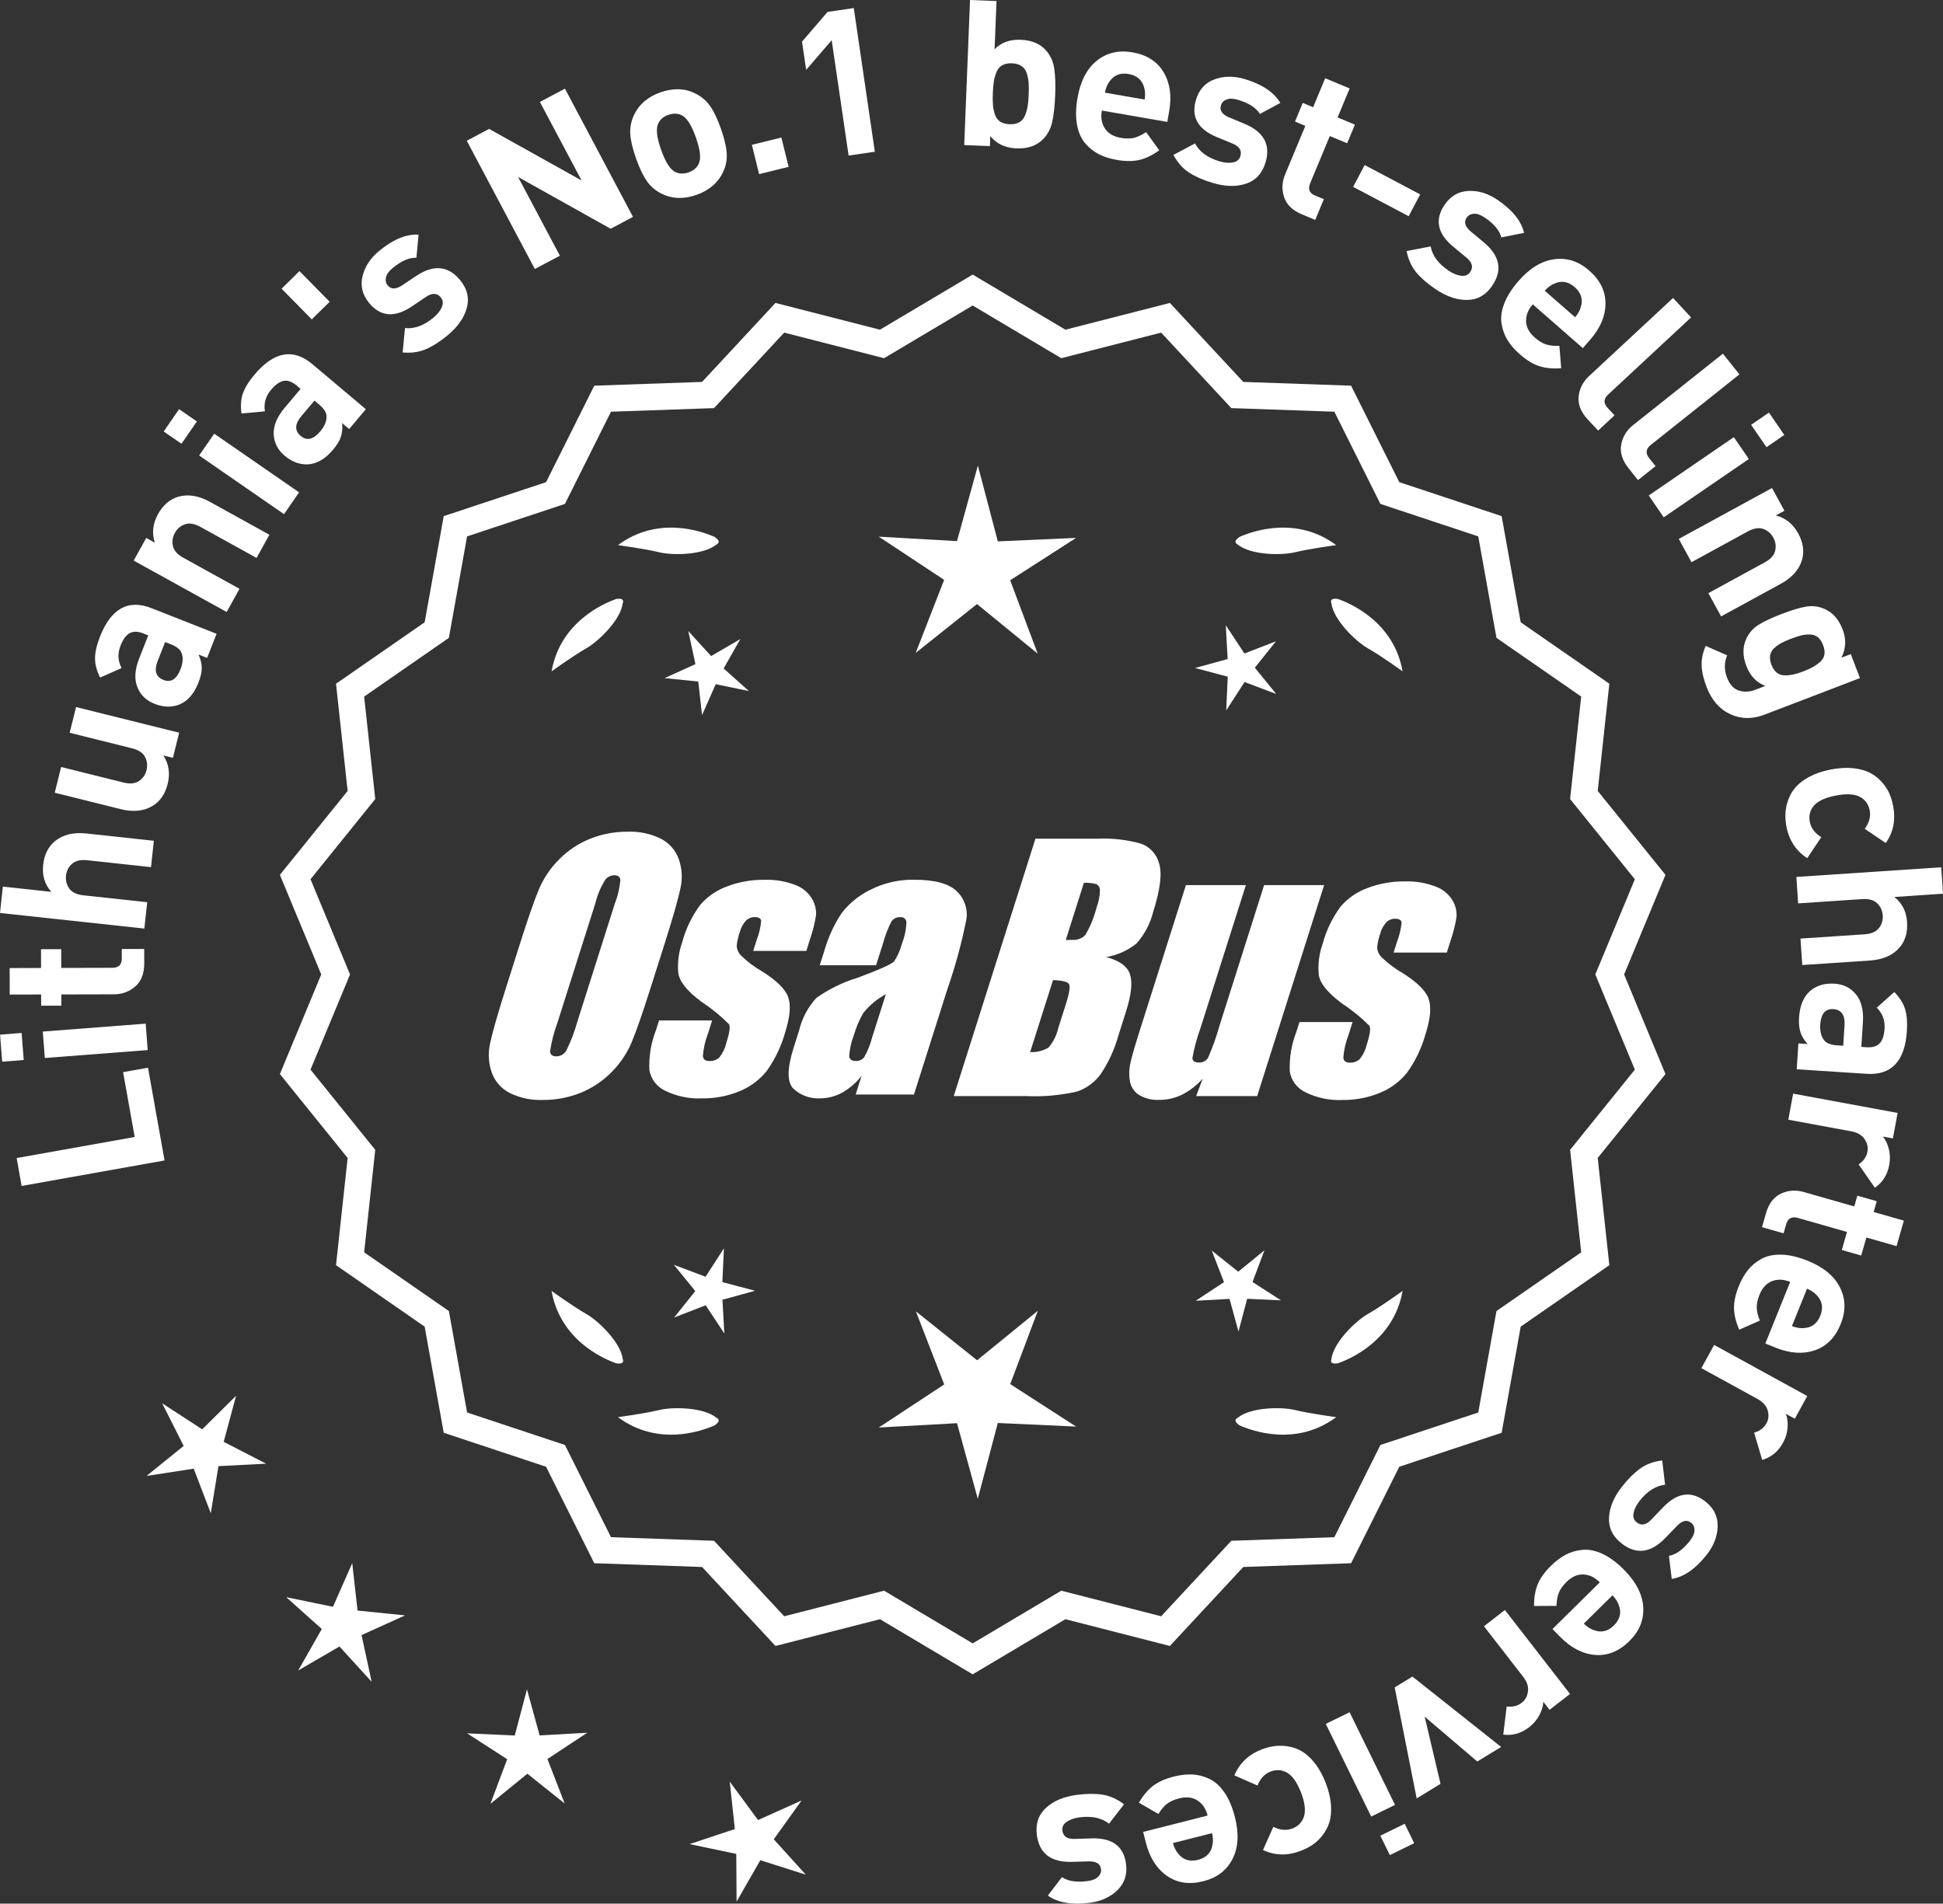 <?xml version="1.0" encoding="UTF-8"?>
<svg id="Layer_2" data-name="Layer 2" xmlns="http://www.w3.org/2000/svg" viewBox="0 0 304.904 298.747">
  <rect x="0" y="0" width="304.904" height="298.747" fill="#333333" stroke="none"/>
  <defs>
    <style>
      .cls-1 {
        fill: #fff;
      }
    </style>
  </defs>
  <g id="Layer_1-2" data-name="Layer 1">
    <g>
      <g>
        <polygon class="cls-1" points="37.048 219.042 31.729 224.315 25.451 220.23 28.822 226.918 22.997 231.626 30.4 230.487 33.078 237.482 34.282 230.09 41.762 229.704 35.103 226.275 37.048 219.042"/>
        <polygon class="cls-1" points="56.108 252.754 55.276 245.31 52.251 252.163 44.914 250.653 50.496 255.648 46.794 262.159 53.269 258.394 58.318 263.927 56.737 256.605 63.559 253.514 56.108 252.754"/>
        <polygon class="cls-1" points="84.681 272.346 82.694 265.123 80.779 272.365 73.296 272.022 79.591 276.081 76.953 283.092 82.759 278.36 88.611 283.035 85.904 276.051 92.16 271.93 84.681 272.346"/>
        <polygon class="cls-1" points="121.423 288.651 125.787 282.563 118.953 285.63 114.512 279.598 115.317 287.045 108.208 289.405 115.539 290.941 115.588 298.431 119.313 291.934 126.451 294.203 121.423 288.651"/>
      </g>
      <g>
        <path class="cls-1" d="M152.637,262.134l-14.465-8.599-16.302,4.175-11.457-12.326-16.818-.586-7.52-15.055-15.972-5.301-2.974-16.563-13.831-9.586,1.813-16.73-10.57-13.094,6.453-15.542-6.453-15.542,10.57-13.094-1.813-16.73,13.831-9.586,2.974-16.563,15.972-5.301,7.52-15.055,16.818-.586,11.457-12.326,16.302,4.175,14.465-8.599,14.465,8.599,16.302-4.175,11.457,12.326,16.818.586,7.52,15.055,15.972,5.301,2.974,16.563,13.831,9.586-1.813,16.73,10.57,13.094-6.453,15.542,6.453,15.542-10.57,13.094,1.813,16.73-13.831,9.586-2.974,16.563-15.972,5.301-7.52,15.055-16.818.586-11.457,12.326-16.302-4.175-14.465,8.599ZM138.649,250.215l13.988,8.315,13.988-8.315,15.764,4.038,11.079-11.92,16.263-.567,7.272-14.558,15.445-5.126,2.876-16.017,13.375-9.27-1.753-16.179,10.222-12.662-6.24-15.029,6.24-15.029-10.222-12.662,1.753-16.178-13.375-9.27-2.876-16.017-15.445-5.126-7.272-14.558-16.263-.567-11.079-11.92-15.764,4.038-13.988-8.316-13.988,8.316-15.764-4.038-11.079,11.92-16.263.567-7.272,14.558-15.445,5.126-2.876,16.017-13.375,9.27,1.753,16.178-10.222,12.662,6.24,15.029-6.24,15.029,10.222,12.662-1.753,16.179,13.375,9.27,2.876,16.017,15.445,5.126,7.272,14.558,16.263.567,11.079,11.92,15.764-4.038Z"/>
        <path class="cls-1" d="M152.638,262.761l-14.549-8.649-16.396,4.2-11.522-12.397-16.915-.59-7.562-15.141-16.063-5.331-2.992-16.659-13.91-9.641,1.824-16.826-10.632-13.169,6.49-15.631-6.49-15.631,10.632-13.169-1.824-16.826,13.91-9.641,2.992-16.659,16.063-5.332,7.562-15.141,16.915-.59,11.522-12.397,16.396,4.2,14.549-8.649,14.548,8.649,16.396-4.2,11.521,12.397,16.915.59,7.563,15.141,16.063,5.332,2.991,16.659,13.91,9.641-1.823,16.826,10.632,13.169-6.49,15.631,6.49,15.631-10.632,13.169,1.823,16.826-13.91,9.641-2.991,16.659-16.063,5.331-7.563,15.141-16.915.59-11.521,12.397-16.396-4.2-14.548,8.649ZM138.255,252.957l14.383,8.55,14.382-8.55,16.209,4.152,11.391-12.256,16.722-.583,7.478-14.968,15.88-5.271,2.956-16.468,13.752-9.531-1.802-16.635,10.509-13.019-6.416-15.453,6.416-15.453-10.509-13.019.023-.223,1.778-16.412-13.752-9.531-2.956-16.468-15.88-5.271-7.478-14.968-16.722-.583-11.391-12.255-16.209,4.152-14.382-8.55-14.383,8.55-16.208-4.152-11.392,12.255-16.722.583-7.477,14.968-15.88,5.271-2.957,16.468-13.752,9.531,1.803,16.635-10.509,13.019,6.416,15.453-6.416,15.453,10.509,13.019-.023.223-1.779,16.412,13.752,9.531,2.957,16.468,15.88,5.271,7.477,14.968,16.722.583,11.392,12.256,16.208-4.152ZM152.638,259.158l-14.071-8.365-15.858,4.062-11.144-11.99-16.36-.57-7.314-14.645-15.537-5.156-2.894-16.112-13.454-9.325,1.765-16.274-10.283-12.737,6.277-15.119-6.277-15.119,10.283-12.737-1.765-16.274,13.454-9.325,2.894-16.112,15.537-5.156,7.314-14.645,16.36-.57,11.144-11.991,15.858,4.062,14.071-8.365,14.071,8.365,15.857-4.062,11.145,11.991,16.359.57,7.315,14.645,15.536,5.156,2.894,16.112,13.454,9.325-1.764,16.274,10.283,12.737-6.277,15.119,6.277,15.119-10.283,12.737,1.764,16.274-13.454,9.325-2.894,16.112-15.536,5.156-7.315,14.645-16.359.57-11.145,11.99-15.857-4.062-14.071,8.365ZM138.732,249.638l13.905,8.266,13.905-8.266,15.67,4.014,11.014-11.849,16.166-.563,7.229-14.472,15.353-5.096,2.858-15.922,13.296-9.214-1.742-16.083,10.16-12.587-6.203-14.94,6.203-14.94-10.16-12.587,1.742-16.083-13.296-9.214-2.858-15.922-15.353-5.096-7.229-14.472-16.166-.563-11.014-11.849-15.67,4.014-13.905-8.267-13.905,8.267-15.671-4.014-11.013,11.849-16.167.563-7.229,14.472-15.354,5.096-2.858,15.922-13.296,9.214,1.743,16.083-10.16,12.587,6.203,14.94-6.203,14.94,10.16,12.587-1.743,16.083,13.296,9.214,2.858,15.922,15.354,5.096,7.229,14.472,16.167.563,11.013,11.849,15.671-4.014Z"/>
      </g>
      <g>
        <polygon class="cls-1" points="113.357 201.209 113.601 195.903 110.722 200.366 105.751 198.496 109.107 202.613 105.791 206.762 110.744 204.843 113.666 209.278 113.371 203.975 118.492 202.567 113.357 201.209"/>
        <polygon class="cls-1" points="162.863 205.708 153.332 213.476 143.725 205.801 148.168 217.267 137.9 224.031 150.177 223.349 153.437 235.205 156.583 223.318 168.866 223.881 158.532 217.216 162.863 205.708"/>
        <polygon class="cls-1" points="196.551 201.191 198.422 196.22 194.305 199.576 190.155 196.261 192.074 201.213 187.639 204.135 192.942 203.84 194.35 208.961 195.709 203.827 201.014 204.07 196.551 201.191"/>
      </g>
      <g>
        <path class="cls-1" d="M194.252,222.484c-.197.099-.32.215-.359.348-.001.002-.003.003-.005.005.001 0.0.002.001.003.001-.063.227.115.505.606.846,2.043.909,8.925,3.375,15.191-1.283,0,0-4.07-.534-6.459-1.115-2.166-.527-6.98-.443-8.977,1.198Z"/>
        <path class="cls-1" d="M208.915,213.751c0.0.002-0.0.004-0.0.007.001-0.0.002-.001.003-.001.11.208.43.288,1.022.199,2.109-.742,8.805-3.676,10.161-11.365,0,0-3.325,2.407-5.461,3.625-1.936,1.104-5.378,4.471-5.703,7.036-.075.207-.085.376-.022.5Z"/>
      </g>
      <g>
        <path class="cls-1" d="M112.405,222.484c.197.099.32.215.359.348.001.002.003.003.005.005-.001 0-.002.001-.003.001.063.227-.115.505-.606.846-2.043.909-8.925,3.375-15.191-1.283,0,0,4.07-.534,6.459-1.115,2.166-.527,6.98-.443,8.977,1.198Z"/>
        <path class="cls-1" d="M97.741,213.751c-0.0.002 0.0.004 0.0.007-.001-0-.002-.001-.003-.001-.11.208-.43.288-1.022.199-2.109-.742-8.805-3.676-10.161-11.365,0,0,3.325,2.407,5.461,3.625,1.936,1.104,5.378,4.471,5.703,7.036.075.207.085.376.022.5Z"/>
      </g>
      <g>
        <path class="cls-1" d="M112.405,85.469c.197-.099.32-.215.359-.348.001-.002.003-.003.005-.005-.001-0-.002-.001-.003-.001.063-.227-.115-.505-.606-.846-2.043-.909-8.925-3.375-15.191,1.283,0,0,4.07.534,6.459,1.115,2.166.527,6.98.443,8.977-1.198Z"/>
        <path class="cls-1" d="M97.741,94.202c-0-.002 0-.004 0-.007-.001 0-.002.001-.003.001-.11-.208-.43-.288-1.022-.199-2.109.742-8.805,3.676-10.161,11.365,0,0,3.325-2.407,5.461-3.625,1.936-1.104,5.378-4.471,5.703-7.036.075-.207.085-.376.022-.5Z"/>
      </g>
      <g>
        <path class="cls-1" d="M194.252,85.469c-.197-.099-.32-.215-.359-.348-.001-.002-.003-.003-.005-.005.001-0.0.002-.001.003-.001-.063-.227.115-.505.606-.846,2.043-.909,8.925-3.375,15.191,1.283,0,0-4.07.534-6.459,1.115-2.166.527-6.98.443-8.977-1.198Z"/>
        <path class="cls-1" d="M208.915,94.202c0-.002-0-.004-0-.007.001 0.0.002.001.003.001.11-.208.43-.288,1.022-.199,2.109.742,8.805,3.676,10.161,11.365,0,0-3.325-2.407-5.461-3.625-1.936-1.104-5.378-4.471-5.703-7.036-.075-.207-.085-.376-.022-.5Z"/>
      </g>
      <g id="Group_4" data-name="Group 4">
        <g id="Group_1" data-name="Group 1">
          <path id="Path_1" data-name="Path 1" class="cls-1" d="M102.095,155.028c-1.287,4.058-2.289,6.932-3.006,8.623-.743,1.73-1.811,3.301-3.145,4.628-1.374,1.392-3.018,2.488-4.831,3.221-1.89.759-3.911,1.14-5.947,1.123-1.762.067-3.514-.296-5.104-1.059-1.333-.652-2.362-1.794-2.872-3.188-.534-1.48-.633-3.081-.285-4.615.343-1.661,1.174-4.572,2.493-8.734l2.193-6.911c1.287-4.058,2.289-6.932,3.006-8.623.743-1.73,1.811-3.301,3.145-4.628,1.374-1.392,3.018-2.488,4.831-3.221,1.89-.757,3.911-1.138,5.947-1.12,1.762-.067,3.514.296,5.104,1.059,1.332.654,2.36,1.796,2.872,3.189.534,1.48.633,3.082.285,4.616-.343,1.661-1.173,4.571-2.492,8.731l-2.194,6.909ZM96.504,141.754c.442-1.159.728-2.373.849-3.608-.025-.526-.342-.786-.951-.786-.528.006-1.028.236-1.375.634-.738,1.153-1.278,2.422-1.598,3.754l-5.99,18.863c-.521,1.405-.892,2.861-1.11,4.343,0,.552.337.824.98.824.663-.002,1.272-.367,1.586-.951.708-1.449,1.281-2.96,1.712-4.514l5.891-18.565.005.005Z"/>
          <path id="Path_2" data-name="Path 2" class="cls-1" d="M126.531,149.236h-8.337l.571-1.795c.36-.932.588-1.91.678-2.904-.032-.406-.374-.609-1.027-.609-.511-.005-1.002.199-1.36.563-.44.48-.76,1.059-.932,1.687-.261.721-.434,1.471-.516,2.234.027.588.273,1.145.692,1.559.987.957,2.09,1.787,3.283,2.47,2.283,1.433,3.65,2.78,4.102,4.039.45,1.262.298,3.1-.469,5.516-.606,2.188-1.593,4.253-2.916,6.099-1.134,1.403-2.607,2.494-4.28,3.17-1.866.76-3.866,1.137-5.881,1.11-1.989.089-3.969-.323-5.758-1.198-1.308-.611-2.234-1.824-2.479-3.246-.096-2.11.247-4.217,1.008-6.188l.507-1.598h8.334l-.665,2.097c-.426,1.113-.691,2.281-.786,3.469.038.533.375.799.995.799.573.035,1.136-.159,1.566-.539.535-.66.914-1.431,1.11-2.258.501-1.579.646-2.568.436-2.968-1.324-1.328-2.782-2.516-4.35-3.545-2.238-1.661-3.445-3.17-3.62-4.527-.144-1.635.068-3.281.622-4.825.569-2.111,1.53-4.096,2.831-5.852,1.142-1.318,2.605-2.319,4.247-2.904,1.841-.694,3.795-1.04,5.763-1.02,1.695-.065,3.385.22,4.965.837,1.093.416,2.01,1.195,2.597,2.206.446.77.652,1.655.589,2.543-.197,1.246-.505,2.473-.919,3.665l-.603,1.927v-.013Z"/>
          <path id="Path_3" data-name="Path 3" class="cls-1" d="M137.469,151.488h-8.832l.704-2.219c.594-2.102,1.506-4.101,2.703-5.929,1.19-1.558,2.727-2.818,4.489-3.678,2.159-1.102,4.557-1.651,6.981-1.598,3.183,0,5.391.602,6.626,1.807,1.207,1.138,1.77,2.801,1.503,4.439-.732,3.678-1.717,7.301-2.948,10.842l-5.275,16.619h-9.151l.939-2.948c-.833,1.085-1.877,1.991-3.069,2.663-1.084.587-2.299.892-3.532.888-1.495.057-2.952-.476-4.058-1.483-1.059-.989-1.059-3.155,0-6.499l.863-2.723c.457-1.89,1.387-3.633,2.701-5.066,1.961-1.384,4.13-2.445,6.425-3.145,3.5-1.3,5.432-2.171,5.795-2.614.543-.846.947-1.772,1.198-2.745.429-1.076.669-2.218.71-3.376-.029-.466-.43-.82-.895-.792-.018.001-.037.003-.055.005-.549-.041-1.079.21-1.395.66-.559,1.094-1.001,2.244-1.319,3.43l-1.105,3.462ZM139.014,156.027c-1.375.739-2.587,1.749-3.563,2.968-.617,1.087-1.105,2.242-1.452,3.442-.417,1.06-.665,2.179-.735,3.316.057.494.387.748,1.008.748.515.039,1.016-.18,1.337-.584.548-.968.966-2.005,1.243-3.082l2.162-6.809Z"/>
        </g>
        <g id="Group_3" data-name="Group 3">
          <path id="Path_7" data-name="Path 7" class="cls-1" d="M162.477,131.621h9.778c2.286-.102,4.574.159,6.778.773,1.417.502,2.491,1.676,2.866,3.132.482,1.573.169,4.102-.939,7.589-.458,1.832-1.352,3.527-2.606,4.939-1.376,1.117-3.019,1.855-4.768,2.143,2.092.552,3.341,1.458,3.747,2.732s.191,3.227-.647,5.852l-1.186,3.747c-.599,2.16-1.543,4.209-2.797,6.068-.911,1.247-2.181,2.187-3.64,2.694-2.64.61-5.352.853-8.059.723h-11.338l12.82-40.394h-.012ZM165.247,153.805l-3.594,11.305c1.003.055,2-.187,2.866-.697.763-.878,1.295-1.933,1.548-3.069l1.198-3.766c.552-1.731.712-2.779.481-3.145-.229-.368-1.059-.571-2.505-.622l.005-.007ZM170.091,138.537l-2.847,8.985c.425-.019.755-.025.989-.025.773.074,1.538-.207,2.08-.762.796-1.36,1.394-2.827,1.775-4.356.325-.849.501-1.747.519-2.656.007-.396-.201-.766-.545-.964-.638-.177-1.299-.25-1.96-.218l-.012-.003Z"/>
          <path id="Path_8" data-name="Path 8" class="cls-1" d="M207.786,138.907l-10.506,33.107h-9.574l1.034-2.752c-.9,1.034-1.989,1.886-3.208,2.511-1.107.552-2.327.839-3.563.837-1.145.071-2.284-.208-3.267-.799-.732-.487-1.233-1.252-1.389-2.118-.163-.914-.146-1.851.051-2.759.197-.957.742-2.86,1.649-5.7l7.089-22.332h9.409l-7.152,22.528c-.542,1.492-.956,3.028-1.236,4.59,0,.481.317.723.97.723.596.053,1.171-.237,1.483-.748.687-1.562,1.264-3.17,1.725-4.812l7.07-22.28h9.409l.005.004Z"/>
          <path id="Path_9" data-name="Path 9" class="cls-1" d="M227.028,149.489h-8.338l.571-1.795c.36-.932.588-1.91.678-2.904-.032-.406-.374-.609-1.027-.609-.511-.004-1.001.199-1.359.563-.44.48-.76,1.059-.932,1.687-.26.721-.432,1.47-.514,2.231.027.588.273,1.145.692,1.559.986.958,2.089,1.788,3.281,2.472,2.283,1.433,3.65,2.78,4.102,4.039.45,1.262.298,3.1-.469,5.516-.606,2.188-1.593,4.253-2.916,6.099-1.134,1.403-2.607,2.494-4.28,3.17-1.866.76-3.866,1.137-5.881,1.11-1.989.089-3.969-.323-5.758-1.198-1.308-.611-2.234-1.824-2.479-3.246-.096-2.11.247-4.217,1.008-6.188l.507-1.598h8.338l-.665,2.099c-.426,1.113-.691,2.281-.786,3.469.038.533.375.799.995.799.573.035,1.136-.159,1.566-.539.535-.66.914-1.431,1.11-2.258.501-1.579.646-2.568.436-2.968-1.324-1.328-2.782-2.516-4.35-3.545-2.238-1.661-3.445-3.17-3.62-4.527-.144-1.635.068-3.281.622-4.825.569-2.111,1.53-4.096,2.831-5.852,1.142-1.318,2.605-2.319,4.247-2.904,1.841-.694,3.795-1.04,5.763-1.02,1.695-.065,3.385.22,4.965.837,1.096.414,2.016,1.194,2.606,2.206.446.77.652,1.655.589,2.543-.197,1.246-.505,2.473-.919,3.665l-.609,1.921-.007-.009Z"/>
        </g>
      </g>
      <g>
        <path class="cls-1" d="M23.224,167.562l2.6,14.554-22.431,4.004-.781-4.379,18.523-3.307-1.817-10.175,3.906-.697Z"/>
        <path class="cls-1" d="M3.396,162.111l.325,4.244-3.382.26-.325-4.243,3.382-.261ZM22.861,160.646l.318,4.148-16.145,1.243-.318-4.148,16.145-1.243Z"/>
        <path class="cls-1" d="M22.629,148.928l.005,2.272c.005,1.579-.462,2.78-1.397,3.603-.938.824-2.057,1.237-3.358,1.241l-8.256.02.005,1.76-3.167.007-.006-1.76-4.928.012-.011-4.16,4.929-.013-.008-2.943,3.168-.008.007,2.944,8.001-.02c1.003-.002,1.502-.483,1.501-1.443l-.004-1.504,3.52-.009Z"/>
        <path class="cls-1" d="M24.142,131.949l-.446,4.136-10.022-1.084c-1.039-.112-1.832.076-2.378.564-.547.488-.86,1.104-.94,1.846-.082.763.092,1.442.521,2.036.429.594,1.162.947,2.202,1.059l10.021,1.083-.448,4.136-22.651-2.449.447-4.136,7.604.822c-1.033-1.163-1.46-2.572-1.281-4.227.178-1.633.806-2.884,1.887-3.755,1.246-1.002,2.876-1.395,4.892-1.177l10.594,1.146Z"/>
        <path class="cls-1" d="M28.114,114.99l-.981,3.943-1.49-.371c.855,1.334,1.078,2.819.672,4.454-.396,1.595-1.189,2.749-2.379,3.464-1.37.825-3.038.992-5.005.502l-10.341-2.574,1.004-4.037,9.781,2.435c1.015.252,1.827.174,2.434-.235.608-.409,1.001-.976,1.182-1.701.186-.745.106-1.44-.238-2.087-.345-.646-1.024-1.096-2.038-1.348l-9.782-2.435,1.005-4.037,16.178,4.027Z"/>
        <path class="cls-1" d="M33.988,99.466l-1.488,3.781-1.34-.527c.325.747.49,1.448.496,2.104.005.655-.164,1.42-.508,2.293-.68,1.727-1.656,2.868-2.928,3.421-1.229.502-2.56.472-3.988-.091-1.311-.516-2.207-1.396-2.692-2.642-.483-1.245-.382-2.741.307-4.488l1.417-3.603-.774-.305c-.852-.336-1.562-.352-2.13-.047-.566.304-1.05.962-1.447,1.975-.478,1.211-.422,2.379.167,3.505l-3.372,1.492c-.538-1.083-.803-2.098-.796-3.047.006-.948.268-2.079.784-3.389,1.734-4.407,4.428-5.891,8.081-4.453l10.212,4.021ZM26.748,101.086l-.835-.328-1.159,2.948c-.602,1.529-.308,2.527.885,2.996,1.171.461,2.065-.092,2.682-1.661.398-1.012.451-1.874.158-2.586-.182-.529-.759-.986-1.73-1.369Z"/>
        <path class="cls-1" d="M42.274,83.92l-2.013,3.64-8.82-4.878c-.915-.506-1.718-.64-2.412-.401-.691.239-1.219.685-1.58,1.338-.371.672-.475,1.365-.31,2.079.167.713.708,1.323,1.621,1.829l8.822,4.878-2.013,3.641-14.591-8.069,1.968-3.556,1.344.743c-.482-1.509-.314-3.002.501-4.477.795-1.438,1.859-2.348,3.192-2.732,1.537-.442,3.193-.173,4.966.808l9.324,5.157Z"/>
        <path class="cls-1" d="M30.896,66.142l-2.419,3.501-2.791-1.929,2.42-3.5,2.79,1.929ZM46.935,77.269l-2.365,3.422-13.319-9.208,2.365-3.422,13.319,9.208Z"/>
        <path class="cls-1" d="M57.411,64.221l-2.617,3.108-1.101-.928c.068.812.002,1.529-.203,2.152s-.607,1.294-1.213,2.012c-1.195,1.419-2.485,2.188-3.867,2.307-1.326.083-2.576-.37-3.75-1.359-1.077-.907-1.646-2.028-1.708-3.363-.061-1.334.514-2.72,1.723-4.156l2.495-2.961-.637-.536c-.701-.591-1.37-.833-2.004-.726-.634.107-1.303.577-2.002,1.409-.839.996-1.159,2.121-.961,3.375l-3.673.337c-.164-1.197-.09-2.244.219-3.142.31-.896.919-1.884,1.825-2.961,3.051-3.622,6.078-4.169,9.08-1.64l8.394,7.071ZM50.033,63.444l-.686-.577-2.041,2.423c-1.059,1.256-1.099,2.297-.119,3.122.964.811,1.987.572,3.072-.717.702-.833,1.026-1.632.976-2.4-.002-.56-.402-1.177-1.202-1.851Z"/>
        <path class="cls-1" d="M51.73,47.36l-2.807,2.76-4.734-4.813,2.806-2.761,4.735,4.813Z"/>
        <path class="cls-1" d="M72.211,43.968c1.124,1.369,1.468,2.832,1.035,4.388-.434,1.557-1.45,2.992-3.05,4.304-1.188.975-2.312,1.69-3.371,2.146-1.062.457-2.275.625-3.643.506l.376-3.828c1.455.159,2.934-.378,4.434-1.61.626-.514,1.071-1.065,1.333-1.653.264-.588.212-1.105-.154-1.55-.581-.709-1.36-.732-2.335-.071l-2.24,1.508c-2.675,1.783-4.9,1.595-6.674-.566-1.056-1.286-1.399-2.688-1.031-4.205.37-1.517,1.247-2.845,2.633-3.981,2.192-1.8,4.245-2.644,6.16-2.532l-.335,3.627c-1.116-.049-2.351.481-3.702,1.591-.611.501-.97.997-1.079,1.485-.108.49-.021.908.264,1.253.527.644,1.277.649,2.249.017l2.19-1.467c2.759-1.851,5.072-1.638,6.94.637Z"/>
        <path class="cls-1" d="M99.332,34.038l-3.505,1.86-14.525-8.122,6.556,12.352-3.929,2.085-10.681-20.125,3.504-1.86,14.512,8.094-6.541-12.324,3.93-2.085,10.68,20.126Z"/>
        <path class="cls-1" d="M113.12,20.175c.532,1.509.837,2.776.916,3.8.078,1.024-.101,2.009-.536,2.955-.794,1.728-2.196,2.946-4.208,3.656-1.991.703-3.838.63-5.539-.218-.94-.482-1.7-1.147-2.281-1.994-.583-.847-1.135-2.015-1.66-3.504-.525-1.488-.826-2.74-.9-3.754-.074-1.014.102-2.004.53-2.97.793-1.727,2.186-2.942,4.178-3.646,2.052-.724,3.909-.654,5.569.207.939.483,1.697,1.144,2.276,1.98.578.836,1.13,2,1.655,3.488ZM109.196,21.559c-.688-1.951-1.437-3.112-2.246-3.483-.626-.299-1.321-.314-2.086-.044-.745.263-1.266.707-1.565,1.333-.398.797-.252,2.17.436,4.122.695,1.972,1.448,3.143,2.257,3.514.626.3,1.312.318,2.057.055.764-.27,1.296-.717,1.595-1.343.398-.796.25-2.18-.446-4.152Z"/>
        <path class="cls-1" d="M123.753,26.183l-4.63,1.142-1.134-4.598,4.629-1.143,1.135,4.598Z"/>
        <path class="cls-1" d="M137.283,23.811l-4.116.604-2.655-18.11-4.006,4.663-.65-4.433,4.007-4.663,4.116-.604,3.305,22.543Z"/>
        <path class="cls-1" d="M165.585,14.979c-.069,1.727-.232,3.14-.489,4.24-.258,1.1-.765,2.009-1.519,2.726-1,.963-2.363,1.41-4.089,1.341-1.727-.069-3.09-.71-4.087-1.925l-.062,1.566-4.03-.161.913-22.766,4.157.166-.305,7.578c1.005-1.069,2.369-1.57,4.096-1.501s3.049.624,3.968,1.664c.694.775,1.127,1.722,1.296,2.838s.219,2.528.15,4.233ZM161.257,16.711c.084-.498.142-1.131.172-1.898.03-.768.023-1.403-.019-1.906-.045-.503-.148-.993-.31-1.47-.163-.476-.437-.839-.822-1.09-.386-.25-.875-.388-1.472-.411-.598-.024-1.098.073-1.501.292s-.707.559-.906,1.021c-.199.462-.342.942-.427,1.44-.083.498-.141,1.131-.171,1.898-.032.768-.024,1.403.02,1.906.043.504.146.999.308,1.485.163.487.437.855.82,1.106.386.25.876.387,1.474.411.597.024,1.097-.073,1.501-.292.404-.219.705-.564.906-1.037.2-.472.343-.958.427-1.456Z"/>
        <path class="cls-1" d="M183.178,19.132l-10.277-1.784c-.19,1.093-.028,2.031.485,2.813s1.339,1.271,2.473,1.468c.841.146,1.551.145,2.129-.004.578-.148,1.197-.447,1.86-.895l2.069,2.86c-1.04.751-2.063,1.25-3.068,1.498-1.008.248-2.216.249-3.623.005-1.051-.183-1.979-.479-2.784-.89-.807-.41-1.524-.984-2.154-1.721s-1.056-1.71-1.279-2.918-.197-2.61.08-4.208c.456-2.627,1.464-4.569,3.024-5.825,1.56-1.256,3.423-1.696,5.588-1.32,2.248.39,3.878,1.425,4.885,3.104,1.008,1.68,1.307,3.707.894,6.083l-.301,1.734ZM179.629,15.625c.103-.718.079-1.329-.071-1.832-.308-1.222-1.123-1.948-2.448-2.178-1.324-.23-2.337.179-3.038,1.227-.312.422-.54.989-.685,1.7l6.242,1.083Z"/>
        <path class="cls-1" d="M198.577,25.546c-.518,1.694-1.543,2.791-3.079,3.292-1.536.501-3.294.45-5.272-.154-1.47-.449-2.688-.988-3.655-1.618-.968-.63-1.78-1.547-2.438-2.752l3.395-1.807c.675,1.299,1.94,2.231,3.797,2.798.775.237,1.48.302,2.115.194.635-.107,1.037-.437,1.205-.987.269-.877-.144-1.538-1.234-1.982l-2.496-1.03c-2.968-1.24-4.043-3.196-3.228-5.87.486-1.591,1.463-2.654,2.93-3.187,1.468-.533,3.06-.539,4.773-.016,2.714.828,4.554,2.071,5.521,3.727l-3.205,1.731c-.578-.957-1.702-1.691-3.376-2.202-.755-.231-1.367-.255-1.834-.075-.469.181-.768.485-.899.914-.241.795.169,1.423,1.233,1.882l2.435,1.011c3.069,1.271,4.175,3.315,3.314,6.131Z"/>
        <path class="cls-1" d="M206.39,34.509l-2.098-.874c-1.457-.607-2.385-1.501-2.781-2.684-.397-1.183-.345-2.374.155-3.576l3.175-7.621-1.625-.677,1.219-2.924,1.625.677,1.896-4.549,3.84,1.6-1.895,4.549,2.717,1.132-1.219,2.924-2.717-1.132-3.077,7.385c-.386.926-.136,1.573.751,1.942l1.389.578-1.354,3.25Z"/>
        <path class="cls-1" d="M221.054,33.932l-8.714-4.606,1.81-3.423,8.714,4.606-1.81,3.423Z"/>
        <path class="cls-1" d="M234.17,44.834c-.993,1.466-2.297,2.212-3.913,2.239-1.615.026-3.279-.541-4.992-1.701-1.272-.861-2.277-1.736-3.017-2.623-.738-.887-1.246-2.003-1.52-3.349l3.778-.727c.261,1.44,1.195,2.704,2.803,3.793.671.455,1.325.724,1.964.809.639.085,1.119-.111,1.442-.588.514-.759.315-1.512-.596-2.259l-2.082-1.719c-2.47-2.06-2.922-4.246-1.354-6.56.933-1.378,2.18-2.105,3.738-2.183,1.56-.077,3.082.387,4.565,1.392,2.349,1.591,3.742,3.321,4.178,5.188l-3.573.71c-.271-1.085-1.129-2.118-2.578-3.099-.653-.443-1.23-.646-1.729-.612-.501.035-.877.238-1.129.609-.466.688-.258,1.409.624,2.161l2.029,1.684c2.558,2.119,3.012,4.398,1.36,6.835Z"/>
        <path class="cls-1" d="M248.382,54.633l-7.854-6.868c-.729.835-1.078,1.721-1.046,2.656.032.936.482,1.782,1.35,2.541.643.562,1.248.929,1.819,1.103.572.174,1.256.241,2.056.203l.28,3.519c-1.279.101-2.412-.005-3.4-.316-.988-.312-2.021-.938-3.097-1.879-.803-.703-1.44-1.438-1.916-2.208s-.79-1.633-.944-2.59c-.155-.958-.015-2.01.423-3.158.437-1.148,1.189-2.332,2.257-3.553,1.755-2.007,3.626-3.142,5.612-3.403,1.986-.262,3.805.331,5.46,1.777,1.718,1.503,2.57,3.234,2.558,5.192-.012,1.959-.812,3.846-2.397,5.66l-1.16,1.325ZM247.175,49.793c.46-.56.757-1.094.89-1.602.372-1.204.054-2.249-.958-3.134s-2.089-1.062-3.233-.532c-.486.199-.976.564-1.469,1.096l4.771,4.171Z"/>
        <path class="cls-1" d="M250.781,67.577l-1.611-1.734c-1.09-1.172-1.571-2.378-1.442-3.619.128-1.241.668-2.304,1.621-3.19l13.192-12.268,2.834,3.046-13.006,12.094c-.734.683-.768,1.383-.1,2.102l1.09,1.172-2.578,2.397Z"/>
        <path class="cls-1" d="M257.041,75.346l-1.474-1.853c-.997-1.251-1.385-2.491-1.161-3.719.224-1.227.844-2.246,1.863-3.056l14.097-11.218,2.591,3.255-13.897,11.059c-.785.625-.871,1.32-.26,2.088l.995,1.252-2.754,2.192Z"/>
        <path class="cls-1" d="M261.08,81.188l-2.352-3.431,13.355-9.154,2.352,3.431-13.355,9.154ZM277.198,70.179l-2.405-3.511,2.798-1.918,2.406,3.511-2.799,1.918Z"/>
        <path class="cls-1" d="M270.079,96.737l-1.994-3.651,8.848-4.831c.916-.5,1.461-1.108,1.632-1.82.169-.712.075-1.397-.283-2.052-.367-.674-.897-1.132-1.589-1.374-.691-.243-1.495-.113-2.413.388l-8.847,4.83-1.994-3.651,14.633-7.99,1.948,3.567-1.349.736c1.532.403,2.703,1.344,3.511,2.823.787,1.441.984,2.829.594,4.16-.451,1.534-1.565,2.787-3.344,3.758l-9.353,5.106Z"/>
        <path class="cls-1" d="M276.872,112.161c-1.893.725-3.68.696-5.362-.087s-2.921-2.211-3.714-4.282c-.474-1.235-.728-2.349-.765-3.339-.039-.992.173-2.02.632-3.087l3.378,1.482c-.483,1.122-.493,2.291-.027,3.506.413,1.076,1.029,1.748,1.852,2.015s1.682.229,2.578-.114l1.584-.606c-1.396-.54-2.386-1.576-2.973-3.11-.597-1.554-.611-2.964-.046-4.231.417-.937,1.054-1.678,1.907-2.222.854-.545,2.077-1.122,3.672-1.732,1.593-.61,2.884-.997,3.873-1.158.988-.162,1.951-.034,2.89.384,1.268.565,2.201,1.635,2.806,3.208.587,1.534.522,3.009-.19,4.425l1.465-.561,1.442,3.765-15.001,5.747ZM283.033,105.345c1.256-.481,2.177-1.028,2.764-1.642.588-.613.684-1.438.286-2.474-.214-.558-.492-.971-.834-1.24-.344-.269-.757-.407-1.239-.416-.483-.009-.944.041-1.382.152s-.954.28-1.552.509c-.599.229-1.097.448-1.496.659-.399.209-.777.475-1.135.794-.357.319-.577.701-.659,1.144-.081.442-.016.942.198,1.5.214.557.498.974.856,1.249.355.274.774.411,1.253.411.48-.001.94-.052,1.382-.152s.96-.265,1.558-.494Z"/>
        <path class="cls-1" d="M283.602,134.675c-1.762-1.138-2.853-2.796-3.272-4.975-.133-.691-.184-1.377-.151-2.057s.179-1.387.439-2.121c.26-.734.652-1.402,1.178-2.003.524-.602,1.256-1.149,2.192-1.645.937-.496,2.044-.866,3.322-1.112,1.276-.246,2.443-.313,3.496-.201,1.054.112,1.931.35,2.631.715.7.365,1.313.839,1.838,1.422.525.584.924,1.185,1.196,1.807.271.621.475,1.277.607,1.968.423,2.2.036,4.143-1.159,5.829l-3.297-2.233c.705-.961.965-1.924.779-2.887-.186-.964-.691-1.67-1.517-2.12-.871-.462-2.135-.534-3.788-.215-1.678.323-2.833.86-3.471,1.613-.599.724-.806,1.567-.619,2.531.186.963.783,1.761,1.796,2.392l-2.201,3.292Z"/>
        <path class="cls-1" d="M282.816,151.447l-.276-4.15,10.058-.671c1.043-.069,1.791-.392,2.244-.967.454-.576.656-1.236.606-1.981-.052-.766-.34-1.404-.865-1.915-.527-.51-1.311-.73-2.354-.661l-10.058.67-.276-4.151,22.733-1.516.275,4.151-7.63.509c1.219.966,1.884,2.28,1.993,3.94.11,1.639-.292,2.98-1.205,4.025-1.054,1.203-2.592,1.873-4.613,2.007l-10.633.709Z"/>
        <path class="cls-1" d="M281.948,167.809l.264-4.056,1.437.094c-.537-.612-.908-1.229-1.114-1.853-.205-.623-.277-1.402-.217-2.339.121-1.852.703-3.236,1.745-4.151,1.018-.854,2.294-1.23,3.826-1.13,1.404.091,2.526.656,3.369,1.694.841,1.038,1.2,2.494,1.078,4.367l-.251,3.864.83.054c.915.059,1.597-.143,2.044-.605.447-.463.706-1.237.775-2.322.086-1.299-.325-2.395-1.229-3.287l2.757-2.45c.842.867,1.402,1.753,1.688,2.659.282.905.378,2.061.288,3.466-.309,4.726-2.421,6.962-6.337,6.707l-10.953-.712ZM288.348,164.056l.896.058.206-3.161c.106-1.64-.479-2.5-1.757-2.583-1.257-.082-1.938.718-2.049,2.4-.069,1.085.143,1.922.639,2.511.334.449,1.022.708,2.065.775Z"/>
        <path class="cls-1" d="M294.213,186.399l-2.546-3.66c.771-.53,1.229-1.194,1.378-1.991.127-.692-.022-1.354-.447-1.986-.426-.632-1.121-1.037-2.086-1.215l-9.881-1.826.756-4.091,16.395,3.029-.738,3.997-1.573-.291c.426.512.738,1.172.936,1.979.198.807.22,1.63.064,2.469-.286,1.552-1.039,2.747-2.257,3.585Z"/>
        <path class="cls-1" d="M276.503,192.585l.625-2.185c.433-1.518,1.215-2.543,2.343-3.074,1.128-.532,2.317-.618,3.569-.261l7.938,2.27.483-1.692,3.045.871-.483,1.692,4.738,1.355-1.144,4-4.738-1.354-.81,2.831-3.045-.871.809-2.831-7.692-2.199c-.964-.276-1.577.048-1.841.971l-.414,1.446-3.384-.968Z"/>
        <path class="cls-1" d="M277.022,210.846l3.904-9.674c-1.029-.415-1.979-.454-2.852-.116-.873.338-1.524,1.041-1.955,2.109-.32.791-.469,1.485-.444,2.082.023.596.186,1.265.483,2.007l-3.229,1.421c-.517-1.174-.788-2.279-.819-3.315-.03-1.036.223-2.217.757-3.542.399-.989.885-1.834,1.455-2.536.57-.701,1.282-1.283,2.136-1.743.854-.461,1.894-.673,3.121-.638,1.229.035,2.595.356,4.098.963,2.473.998,4.159,2.392,5.058,4.182.9,1.79.939,3.703.116,5.741-.854,2.117-2.208,3.491-4.062,4.123-1.854.632-3.899.497-6.135-.406l-1.631-.659ZM281.196,208.114c.68.251,1.282.356,1.806.314,1.26-.043,2.142-.688,2.644-1.935.504-1.247.317-2.323-.56-3.229-.348-.394-.854-.736-1.518-1.027l-2.372,5.875Z"/>
        <path class="cls-1" d="M276.535,229.113l-1.27-4.273c.897-.262,1.541-.748,1.932-1.458.339-.617.404-1.293.198-2.026-.205-.733-.739-1.336-1.599-1.808l-8.81-4.833,2.002-3.647,14.616,8.02-1.955,3.563-1.402-.77c.243.62.332,1.344.269,2.173-.066.828-.304,1.616-.714,2.364-.76,1.384-1.85,2.283-3.268,2.697Z"/>
        <path class="cls-1" d="M254.439,242.199c-1.39-1.098-2.037-2.454-1.946-4.066.092-1.613.779-3.232,2.062-4.855.952-1.205,1.898-2.144,2.837-2.816.938-.672,2.088-1.096,3.45-1.271l.448,3.82c-1.455.156-2.784.995-3.987,2.518-.503.636-.819,1.27-.951,1.9-.131.63.03,1.124.482,1.481.72.569,1.483.425,2.297-.429l1.866-1.95c2.234-2.312,4.448-2.603,6.642-.87,1.306,1.031,1.939,2.328,1.903,3.889-.037,1.561-.612,3.045-1.723,4.451-1.759,2.226-3.585,3.488-5.479,3.787l-.447-3.616c1.102-.19,2.194-.971,3.279-2.344.488-.62.734-1.18.737-1.681.001-.502-.174-.891-.525-1.169-.653-.516-1.386-.361-2.201.463l-1.827,1.9c-2.302,2.396-4.607,2.682-6.917.857Z"/>
        <path class="cls-1" d="M243.619,255.657l7.426-7.327c-.779-.79-1.637-1.203-2.572-1.239-.934-.037-1.812.35-2.632,1.159-.606.599-1.019,1.177-1.233,1.734s-.333,1.235-.353,2.034l-3.53.021c-.007-1.282.182-2.405.565-3.368s1.084-1.946,2.102-2.95c.759-.749,1.541-1.332,2.343-1.749s1.686-.667,2.652-.751c.966-.084,2.006.134,3.118.654,1.113.521,2.238,1.358,3.378,2.512,1.872,1.898,2.866,3.847,2.98,5.847.115,2-.609,3.771-2.174,5.314-1.625,1.603-3.413,2.327-5.366,2.17-1.953-.157-3.776-1.093-5.469-2.809l-1.235-1.253ZM248.535,254.807c.524.501,1.035.836,1.532,1.006,1.173.46,2.238.219,3.195-.725s1.212-2.006.768-3.185c-.163-.5-.49-1.015-.985-1.545l-4.51,4.45Z"/>
        <path class="cls-1" d="M235.898,272.227l.536-4.426c.928.117,1.713-.073,2.354-.569.556-.432.885-1.025.987-1.78.104-.755-.146-1.52-.746-2.295l-6.16-7.939,3.286-2.55,10.22,13.173-3.211,2.491-.98-1.264c-.022.666-.229,1.366-.619,2.1-.389.733-.92,1.362-1.594,1.885-1.248.967-2.605,1.358-4.072,1.174Z"/>
        <path class="cls-1" d="M222.31,282.233l-3.451-17.418,2.788-1.698,13.918,11.044-3.743,2.28-8.257-7.036,2.489,10.548-3.744,2.28Z"/>
        <path class="cls-1" d="M208.048,270.542l3.736-1.83,7.125,14.54-3.736,1.831-7.125-14.541ZM216.608,288.085l3.822-1.873,1.491,3.046-3.82,1.873-1.493-3.046Z"/>
        <path class="cls-1" d="M193.705,278.621c.812-1.934,2.256-3.297,4.327-4.09.657-.252,1.323-.422,1.997-.509.676-.087,1.397-.067,2.165.062.771.128,1.496.398,2.179.81.684.412,1.352,1.036,2.002,1.872.651.835,1.21,1.861,1.677,3.076.465,1.215.734,2.351.808,3.408.074,1.057-.008,1.961-.244,2.715-.237.753-.596,1.439-1.079,2.058-.482.619-1.006,1.116-1.569,1.493-.564.375-1.176.69-1.833.942-2.092.801-4.072.76-5.941-.123l1.622-3.637c1.071.526,2.063.614,2.98.263.916-.351,1.523-.973,1.821-1.863.304-.938.153-2.195-.449-3.769-.611-1.594-1.343-2.638-2.194-3.134-.818-.463-1.686-.52-2.603-.168-.916.351-1.596,1.08-2.039,2.187l-3.626-1.592Z"/>
        <path class="cls-1" d="M179.39,287.493l10.11-2.567c-.271-1.075-.802-1.865-1.591-2.369-.789-.504-1.74-.614-2.857-.331-.827.21-1.474.5-1.94.872-.469.372-.912.897-1.334,1.577l-3.057-1.767c.643-1.109,1.373-1.982,2.19-2.619.818-.637,1.92-1.132,3.305-1.483,1.034-.263,2.002-.371,2.905-.325.904.046,1.794.276,2.669.693.876.416,1.663,1.129,2.359,2.141.698,1.011,1.245,2.303,1.645,3.875.656,2.584.529,4.769-.383,6.552s-2.434,2.945-4.563,3.486c-2.212.562-4.121.281-5.727-.84-1.605-1.123-2.705-2.852-3.299-5.188l-.433-1.706ZM184.061,289.245c.2.697.471,1.245.813,1.643.78.99,1.82,1.32,3.123.989,1.303-.331,2.062-1.117,2.274-2.36.111-.513.089-1.124-.069-1.832l-6.142,1.56Z"/>
        <path class="cls-1" d="M162.707,287.96c-.225-1.757.263-3.178,1.457-4.266,1.196-1.087,2.82-1.761,4.873-2.021,1.524-.193,2.856-.201,3.996-.023,1.142.178,2.259.681,3.354,1.51l-2.356,3.041c-1.148-.909-2.685-1.24-4.609-.996-.806.102-1.476.333-2.011.69-.534.358-.767.823-.693,1.395.116.91.762,1.344,1.94,1.302l2.698-.084c3.214-.085,4.998,1.257,5.35,4.03.21,1.651-.246,3.02-1.365,4.108-1.12,1.088-2.569,1.746-4.347,1.971-2.814.357-5.002-.021-6.562-1.135l2.213-2.894c.919.636,2.247.844,3.982.624.782-.099,1.352-.328,1.703-.684.354-.356.5-.757.444-1.202-.105-.825-.737-1.229-1.896-1.21l-2.636.076c-3.32.099-5.166-1.312-5.536-4.232Z"/>
      </g>
      <g>
        <polygon class="cls-1" points="196.914 104.789 200.229 100.639 195.277 102.558 192.355 98.123 192.649 103.426 187.528 104.834 192.663 106.193 192.42 111.498 195.298 107.035 200.269 108.906 196.914 104.789"/>
        <polygon class="cls-1" points="116.181 100.289 111.59 102.96 108.01 99.036 109.131 104.228 104.293 106.42 109.577 106.958 110.167 112.237 112.312 107.378 117.514 108.448 113.556 104.906 116.181 100.289"/>
        <polygon class="cls-1" points="156.582 84.961 153.454 73.069 150.176 84.921 137.9 84.221 148.158 91 143.699 102.459 153.316 94.798 162.837 102.58 158.522 91.066 168.866 84.416 156.582 84.961"/>
      </g>
    </g>
  </g>
</svg>